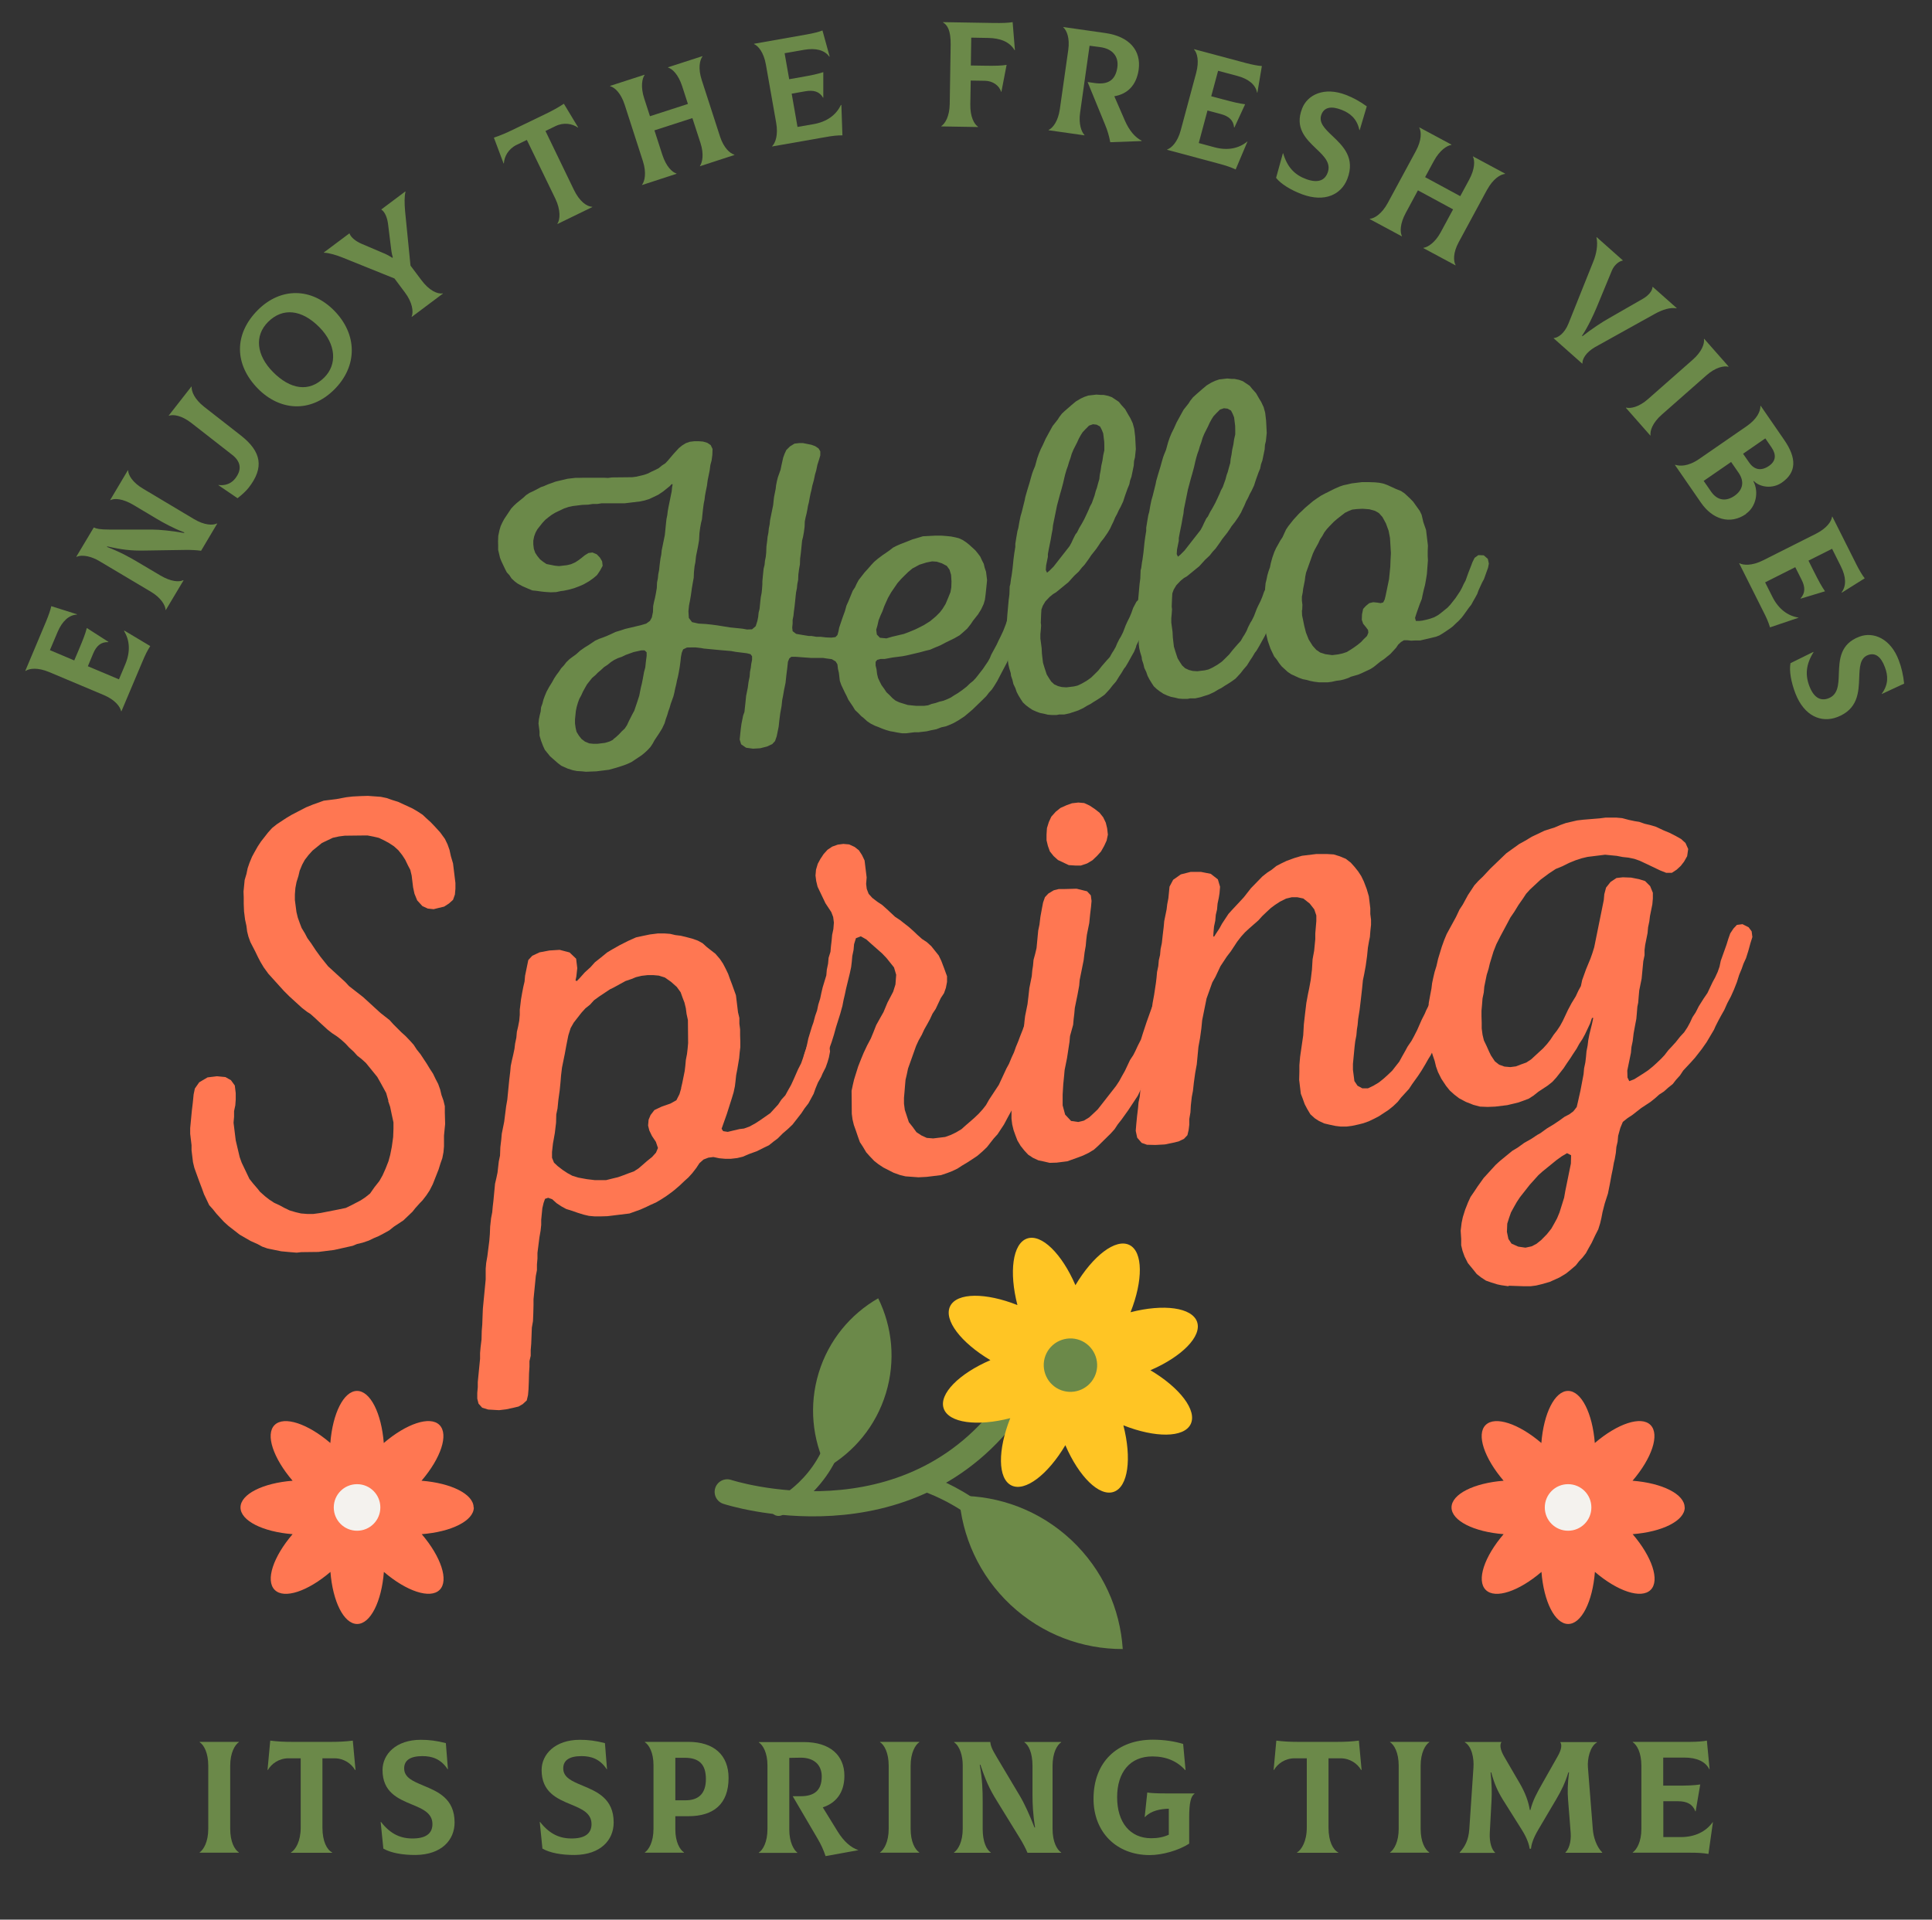 <?xml version="1.0" encoding="UTF-8"?><svg id="b" xmlns="http://www.w3.org/2000/svg" viewBox="0 0 185.81 184.66"><rect x="0" y="0" width="185.81" height="184.66" fill="#333333" stroke="none"/><g id="c"><path d="M11.96,60.66l2.49,1.49c-.29.46-.46.79-.79,1.58l-1.98,4.69h-.03c-.09-.44-.58-1.1-1.67-1.56l-5.25-2.21c-1.1-.46-1.9-.36-2.27-.11h-.03s2.01-4.78,2.01-4.78c.22-.53.43-1.13.49-1.45l2.47.78v.03c-.78.04-1.42.64-1.86,1.67l-.74,1.75,2.34.99.43-1.01c.46-1.1.61-1.48.78-2.11l2.07,1.33v.03c-.7-.03-1.15.35-1.46,1.1l-.51,1.22,2.99,1.26.61-1.45c.49-1.17.45-2.28-.12-3.2l.02-.02Z" style="fill:#6b8949; stroke-width:0px;"/><path d="M15.93,58.67c-.03-.43-.42-1.16-1.44-1.76l-4.96-2.95c-.67-.4-1.59-.66-2.17-.39l-.02-.02,1.68-2.81c.26.12.57.2,1.49.2h4.06c.84,0,1.96.13,3.13.33l.03-.05c-1.09-.42-1.98-.91-2.67-1.32l-2.23-1.33c-1.03-.61-1.81-.66-2.21-.46h-.03s1.71-2.88,1.71-2.88l.02.02c.02.45.42,1.16,1.44,1.76l4.89,2.92c1.02.61,1.83.62,2.23.42h.02s-1.56,2.63-1.56,2.63c-.42-.06-1-.09-1.55-.08l-3.88.06c-1.31.03-2.23-.09-3.59-.4l-.03.05c1.29.5,2.12.96,3.01,1.49l2.11,1.25c1.03.61,1.81.66,2.21.46l.03.02-1.71,2.86h-.02Z" style="fill:#6b8949; stroke-width:0px;"/><path d="M22.85,47.93l-1.85-1.26.02-.02c.21.04,1.03.11,1.6-.62.67-.85.54-1.63-.28-2.27l-3.92-3.06c-.96-.75-1.75-.85-2.17-.71l-.02-.02,2.18-2.79.02.02c-.03.44.27,1.2,1.2,1.93l3.52,2.75c2.01,1.57,2.27,3.11.76,5.04-.22.28-.61.66-1.06,1Z" style="fill:#6b8949; stroke-width:0px;"/><path d="M24.82,37.4c-2.28-2.31-2.36-5.25,0-7.6,2.19-2.17,5.13-2.14,7.31.07,2.26,2.29,2.28,5.36,0,7.62-2.3,2.27-5.23,2.01-7.31-.09ZM30.72,31.48c-1.71-1.73-3.54-1.9-4.93-.52-1.35,1.34-1.12,3.22.46,4.82,1.66,1.68,3.47,1.99,4.93.54,1.26-1.25,1.16-3.2-.46-4.84Z" style="fill:#6b8949; stroke-width:0px;"/><path d="M38.98,18.43l.02.02c-.12.44-.1,1.16-.04,1.87l.52,5.23,1.05,1.4c.74.99,1.53,1.36,2.05,1.27l.02.02-2.99,2.24-.02-.02c.19-.45.09-1.35-.65-2.33l-1-1.34-4.96-2c-.64-.26-1.36-.47-1.82-.48l-.02-.02,2.46-1.84.02.02c.13.39.64.76,1.15.98l2.04.87c.28.11.56.25.92.48l.05-.04c-.13-.42-.15-.73-.19-1.03l-.27-2.19c-.07-.55-.28-1.14-.63-1.37l-.02-.02,2.32-1.74Z" style="fill:#6b8949; stroke-width:0px;"/><path d="M55.6,12.24l-.02.03c-.55-.38-1.37-.52-2.15-.14l-.97.47,2.73,5.65c.54,1.12,1.24,1.63,1.77,1.64v.03s-3.35,1.63-3.35,1.63v-.03c.26-.4.33-1.3-.2-2.41l-2.74-5.65-.99.48c-.78.38-1.18,1.11-1.22,1.78h-.03l-.93-2.48c.63-.21,1.19-.45,1.83-.76l3.17-1.53c.64-.31,1.17-.6,1.73-.97l1.37,2.27Z" style="fill:#6b8949; stroke-width:0px;"/><path d="M67.48,7.67l1.77,5.47c.35,1.08.95,1.62,1.38,1.74v.03s-3.31,1.08-3.31,1.08v-.03c.23-.34.4-1.13.05-2.2l-.78-2.4-3.65,1.18.76,2.35c.37,1.14.95,1.68,1.36,1.8v.03s-3.31,1.08-3.31,1.08v-.03c.26-.34.44-1.15.08-2.27l-1.75-5.42c-.37-1.14-.96-1.67-1.4-1.79v-.03s3.31-1.07,3.31-1.07v.03c-.23.33-.4,1.13-.03,2.26l.55,1.7,3.65-1.18-.55-1.7c-.37-1.14-.95-1.68-1.36-1.8v-.03s3.31-1.07,3.31-1.07v.03c-.26.34-.44,1.15-.07,2.27Z" style="fill:#6b8949; stroke-width:0px;"/><path d="M80.92,10.12l.1,2.9c-.54,0-.92.04-1.75.19l-5.01.88v-.03c.31-.3.6-1.07.39-2.24l-.99-5.61c-.21-1.18-.73-1.79-1.14-1.97v-.03s5.09-.9,5.09-.9c.57-.1,1.19-.25,1.49-.38l.69,2.5-.03.02c-.46-.64-1.31-.85-2.42-.66l-1.88.33.44,2.5,1.08-.19c1.18-.21,1.57-.29,2.2-.49v2.46s-.02,0-.02,0c-.35-.6-.91-.76-1.71-.62l-1.31.23.56,3.2,1.55-.27c1.25-.22,2.16-.86,2.62-1.84h.03Z" style="fill:#6b8949; stroke-width:0px;"/><path d="M97.61,4.83h-.03c-.5-.84-1.42-1.16-2.55-1.18l-1.62-.03-.04,2.68,1.27.02c1.04.02,1.73,0,2.17-.08l-.5,2.59h-.03c-.18-.62-.83-1.05-1.55-1.06l-1.37-.02-.04,2.29c-.02,1.2.37,1.9.74,2.15v.03l-3.53-.06v-.03c.37-.24.79-.94.81-2.12l.09-5.7c.02-1.41-.33-1.91-.73-2.15v-.03l4.83.08c.86.01,1.38,0,1.86-.08l.22,2.7Z" style="fill:#6b8949; stroke-width:0px;"/><path d="M109.79,13.54v.03s-3.01.11-3.01.11c-.11-.58-.26-1.12-.5-1.69l-1.68-4.1.69.1c1.23.17,1.98-.23,2.17-1.5.15-1.04-.44-1.8-1.67-1.96l-1-.13-.91,6.43c-.16,1.13.14,1.87.42,2.16v.03s-3.45-.49-3.45-.49v-.03c.41-.19.91-.83,1.08-2l.81-5.7c.16-1.13-.14-1.87-.48-2.17v-.03s4.06.58,4.06.58c2.29.33,3.45,1.67,3.19,3.53-.22,1.51-1.09,2.34-2.34,2.55l1.02,2.35c.42.95.97,1.61,1.62,1.93Z" style="fill:#6b8949; stroke-width:0px;"/><path d="M119.97,13.63l-1.13,2.67c-.49-.22-.85-.35-1.67-.57l-4.92-1.32v-.03c.42-.14,1.01-.72,1.31-1.86l1.48-5.5c.31-1.16.1-1.93-.2-2.26v-.03s5.01,1.34,5.01,1.34c.56.15,1.18.27,1.51.28l-.43,2.56h-.03c-.15-.77-.82-1.32-1.91-1.61l-1.84-.49-.66,2.45,1.06.28c1.16.31,1.55.4,2.2.49l-1.03,2.23h-.03c-.07-.7-.5-1.08-1.28-1.29l-1.28-.34-.84,3.13,1.52.41c1.23.33,2.32.13,3.15-.56l.02.02Z" style="fill:#6b8949; stroke-width:0px;"/><path d="M122.73,17.1l.65-2.35h.03c.4,1.36,1.13,2.09,2.24,2.49,1.1.39,1.75.12,2.03-.61.36-.93-.33-1.6-1.1-2.33-.98-.94-2.08-1.99-1.35-3.86.51-1.33,2.13-2.12,4.22-1.31.7.27,1.3.6,2,1.1l-.68,2.28h-.03c-.24-1.12-.92-1.63-1.7-1.94-1.02-.4-1.68-.25-1.95.44-.3.78.33,1.38,1.07,2.08,1.01.96,2.2,2.1,1.42,4.12-.58,1.49-2.15,2.29-4.35,1.48-1.09-.41-2.04-.99-2.51-1.59Z" style="fill:#6b8949; stroke-width:0px;"/><path d="M143.03,18.23l-2.74,5.07c-.54,1-.52,1.8-.3,2.2v.03s-3.09-1.66-3.09-1.66v-.03c.42-.06,1.11-.49,1.65-1.48l1.2-2.22-3.38-1.83-1.17,2.17c-.57,1.05-.56,1.85-.37,2.23v.03s-3.09-1.66-3.09-1.66v-.03c.45-.04,1.15-.47,1.72-1.51l2.71-5.01c.57-1.05.54-1.86.33-2.25v-.03s3.09,1.66,3.09,1.66v.03c-.42.06-1.11.49-1.68,1.53l-.85,1.57,3.38,1.83.85-1.57c.57-1.05.56-1.85.37-2.23v-.03s3.09,1.66,3.09,1.66v.03c-.45.04-1.15.47-1.72,1.51Z" style="fill:#6b8949; stroke-width:0px;"/><path d="M149.43,32.52c.39-.02,1.03-.42,1.42-1.4l2.39-5.97c.29-.71.46-1.6.3-2.32l.02-.02,2.52,2.24-.02.02c-.35.05-.8.41-1.03.94l-1.48,3.58c-.28.66-.81,1.83-1.4,2.71l.04.04c.85-.67,1.91-1.37,2.54-1.72l3.31-1.9c.52-.31.88-.75.89-1.11l.02-.02,2.31,2.05-.02.02c-.58-.11-1.33.11-2.1.54l-5.72,3.18c-.93.53-1.25,1.19-1.23,1.58l-.02.02-2.75-2.44.02-.02Z" style="fill:#6b8949; stroke-width:0px;"/><path d="M156.39,39.21c.42.11,1.23-.04,2.12-.83l4.28-3.77c.9-.79,1.15-1.55,1.09-2l.02-.02,2.35,2.67-.02.02c-.42-.11-1.23.04-2.12.83l-4.28,3.77c-.9.79-1.15,1.55-1.09,2l-.02.02-2.35-2.67.02-.02Z" style="fill:#6b8949; stroke-width:0px;"/><path d="M167.93,49.44c-1.54,1.07-3.24.52-4.35-1.1l-2.49-3.61.02-.02c.43.14,1.24.18,2.31-.56l4.56-3.15c.97-.67,1.33-1.39,1.33-1.95l.02-.02,2.26,3.28c1.23,1.78,1.19,3.14-.23,4.12-.9.62-2.1.45-2.69-.16l-.04.02c.56,1.07.24,2.48-.72,3.14ZM166.81,47.7c.78-.54,1.01-1.33.4-2.22l-.72-1.04-2.64,1.82.72,1.04c.62.89,1.46.94,2.24.4ZM169.78,42.17l-2.14,1.48.59.85c.48.69,1.14.84,1.9.32.68-.47.72-1.09.24-1.79l-.59-.86Z" style="fill:#6b8949; stroke-width:0px;"/><path d="M172.98,59.42l-2.75.93c-.16-.52-.3-.86-.69-1.62l-2.28-4.55h.03c.38.2,1.2.26,2.26-.27l5.09-2.56c1.07-.54,1.51-1.21,1.56-1.65h.03s2.32,4.62,2.32,4.62c.26.52.58,1.06.79,1.31l-2.2,1.38-.03-.02c.48-.63.44-1.5-.06-2.5l-.85-1.7-2.27,1.14.49.98c.54,1.07.73,1.42,1.1,1.97l-2.35.71v-.03c.46-.51.46-1.09.09-1.81l-.6-1.19-2.9,1.46.71,1.41c.57,1.13,1.45,1.82,2.51,1.98v.03Z" style="fill:#6b8949; stroke-width:0px;"/><path d="M172.21,63.79l2.19-1.08.02.02c-.75,1.2-.82,2.23-.38,3.33.43,1.08,1.07,1.39,1.8,1.12.93-.35.98-1.3,1.01-2.36.05-1.36.11-2.88,1.99-3.58,1.34-.5,3,.19,3.78,2.29.26.7.42,1.37.51,2.23l-2.15,1v-.03c.67-.91.6-1.76.3-2.55-.38-1.03-.93-1.42-1.62-1.17-.78.29-.81,1.17-.85,2.18-.05,1.39-.11,3.04-2.14,3.8-1.5.56-3.14-.09-3.99-2.27-.42-1.09-.62-2.19-.48-2.93Z" style="fill:#6b8949; stroke-width:0px;"/><path d="M37.36,105.91l-.22-.77-.47-.86-.39-.69-1.09-1.34-.42-.38-.41-.32-.35-.39-.42-.38-.36-.39-.42-.38-.41-.32-.47-.31-.41-.32-.83-.76-.35-.33-.48-.43-.33-.21-.48-.37-1.25-1.14-.49-.49-1.5-1.66-.45-.62-.31-.52-.24-.46-.25-.52-.48-.93-.19-.53-.12-.48-.07-.55-.13-.6-.1-.79-.03-.74v-.61s-.02-.55-.02-.55l.11-1.12.17-.57.12-.57.18-.52.24-.58.25-.46.3-.53.31-.47.69-.88.38-.42.45-.36.91-.6.52-.31,1.39-.72.64-.26,1.06-.38,1.21-.15.96-.18.61-.07.79-.04.67-.02,1.24.09.57.12.51.18.58.18,1.37.63.53.31.47.31.35.33.42.38.42.44.5.55.45.62.25.52.19.53.13.6.21.71.23,1.88v.55s-.05.56-.05.56l-.18.51-.39.35-.46.3-.54.13-.48.12-.56-.06-.52-.24-.5-.55-.26-.64-.13-.6-.14-1.15-.13-.54-.24-.46-.25-.52-.3-.46-.36-.45-.42-.38-.47-.31-.46-.25-.52-.25-.51-.12-.57-.11h-.49s-1.72.02-1.72.02l-.54.07-.6.13-1.05.5-.9.73-.38.42-.37.48-.25.46-.24.58-.12.51-.18.57-.11.57-.05.62v.55s.15,1.15.15,1.15l.13.54.19.53.18.47.31.51.24.46.37.51.45.68.45.62.72.9,1.66,1.52.36.39,1.36,1.06,1.66,1.52.88.69.35.39.77.77.42.38.42.44.35.39.3.46.36.45.6.91.31.51.3.46.25.52.24.46.19.53.13.54.19.53.13.54v.61s.03,1.1.03,1.1l-.11,1.12v.55s0,.49,0,.49l-.05.56-.11.57-.18.51-.18.58-.56,1.42-.3.59-.31.47-.37.48-.27.28-.43.48-.27.34-.88.84-.91.6-.45.36-.58.32-.46.24-.41.17-.52.25-.59.2-.54.13-.41.17-1.79.4-1.51.19-1.66.02-.42.05-.62-.05-.87-.08-1.32-.27-.51-.18-.46-.25-.65-.29-1.06-.61-1.09-.85-.42-.38-.71-.77-.36-.45-.35-.39-.5-1.05-.19-.53-.27-.71-.28-.77-.19-.53-.13-.54-.14-1.15v-.49s-.13-1.09-.13-1.09v-.55s.16-1.68.16-1.68l.09-.75.08-.81.12-.57.42-.6.8-.47.91-.11.81.08.53.3.37.51.09.73v.61s-.04.56-.04.56l-.12.57v.55s-.05.56-.05.56l.21,1.7.38,1.61.19.53.75,1.57.36.45.43.5.22.28.48.43.41.32.47.31.52.24.46.25.52.25.58.17.51.12.62.05h.55s.73-.1.73-.1l1.68-.33.72-.15.52-.25.92-.48.45-.3.45-.36.42-.6.48-.61.3-.53.29-.65.28-.71.17-.63.15-.76.13-.94.03-.8v-.61s-.17-.78-.17-.78l-.15-.72-.2-.59Z" style="fill:#ff7752; stroke-width:0px;"/><path d="M79.74,100.42l.09.73-.11.57-.13.45-.18.51-.3.59-.14.33-.3.53-.24.58-.18.51-.5.92-.37.48-.31.47-.85,1.09-.44.42-.5.43-.49.49-.39.29-.45.36-.52.25-.64.32-.77.28-.58.25-.54.13-.61.07h-.55s-.56-.05-.56-.05l-.57-.12-.48.06-.47.18-.39.35-.31.47-.37.48-.38.42-.39.35-.44.42-.5.43-.28.22-.51.37-.46.3-.52.31-.58.26-.35.17-.58.26-1.06.38-2.12.26-.67.02h-.55s-.56-.05-.56-.05l-.51-.12-.58-.18-.51-.18-.58-.18-.46-.25-.47-.31-.42-.38-.39-.14-.3.1-.14.39-.12.51-.11,1.12v.49s-.06.56-.06.56l-.11.63-.19,1.5v.55s-.05.56-.05.56v.55s-.11.57-.11.57l-.22,2.24v.55s-.02.8-.02.8l-.03.74-.11.63-.03.8-.03.74-.05.62v.55s-.12.51-.12.51v.55s-.04.62-.04.62l-.02.8-.03.74-.05.56-.12.51-.39.36-.4.23-.54.13-.66.14-.67.08-.37-.02-.68-.04-.58-.18-.35-.39-.12-.48v-.55s.05-.56.05-.56v-.49s.22-2.24.22-2.24v-.55s.05-.56.05-.56l.09-.75.02-.8.05-.62.03-.8.03-.74.27-2.8v-.55s0-.49,0-.49l.05-.56.11-.63.19-1.5.05-.62.03-.74.09-.81.11-.57.05-.56.06-.5.16-1.68.12-.51.12-.57.12-1.06.12-.57.03-.8.09-.75.05-.56.23-1.14.19-1.5.11-.63.11-1.12.08-.81.09-.75.05-.56.12-.57.12-.51.12-.57.06-.5.12-.57.05-.56.12-.51.11-.57.05-.56v-.49s.12-1,.12-1l.11-.63.11-.57.12-.51.05-.56.31-1.51.38-.41.7-.33.96-.18.98-.06.95.25.63.6.11.91-.09.81-.08.38.13.05.27-.28.49-.55.55-.5.43-.48.56-.44.61-.5.52-.31.69-.39.81-.41.76-.34.6-.13.72-.15.79-.1h.61s.56.04.56.04l.51.12.5.06.51.12.63.17.51.18.46.25.42.38.82.64.43.5.3.45.24.46.25.52.19.53.18.47.38,1.06.2,1.64.13.54v.55s.07.55.07.55v.55s.02.61.02.61v.55s-.06.5-.06.5l-.05.56-.18,1.07-.11.57-.06.56-.06.5-.12.57-.17.57-.49,1.54-.5,1.41.15.23.44.07.54-.13.6-.14.42-.05.53-.19.58-.32.46-.3.96-.67.76-.83.31-.47.38-.42.25-.46.3-.53.24-.52.43-.98.3-.59.18-.51.18-.58.37-1.03.51-.37.8.03.62.54ZM65.5,104.68l.12-.51.23-1.14.06-.5.05-.56.11-.57.06-.5.05-.56-.02-2.21-.13-.6-.07-.54-.13-.54-.18-.47-.19-.53-.37-.51-.55-.49-.6-.42-.58-.18-.56-.05h-.49l-.61.07-.54.13-.41.17-.59.2-1.15.63-.35.17-1.02.68-.51.37-.38.42-.45.36-.38.42-.74.95-.3.53-.22.7-.19.95-.15.82-.27,1.33-.09.75-.05.62-.08.81-.13.94-.08.81-.12.57-.02.8-.12,1-.18,1.01-.09.81v.55s.19.47.19.47l.35.33.48.37.47.31.46.25.58.18.82.15.75.09h1.11s.6-.15.6-.15l.54-.13.53-.19.47-.18.53-.19.46-.3.83-.72.45-.36.38-.42.19-.45-.2-.59-.38-.57-.25-.52-.12-.48.05-.56.19-.45.37-.48.7-.33.83-.29.58-.32.3-.59.17-.58Z" style="fill:#ff7752; stroke-width:0px;"/><path d="M79.38,86.87l-.75-1.57-.13-.54-.07-.54.05-.56.17-.57.25-.46.31-.47.38-.42.45-.3.53-.19.54-.07.56.05.52.24.41.32.3.46.25.52.2,1.64-.05.62.06.48.18.47.35.39.48.37.47.31.48.43.76.71.47.31.88.69.48.43.28.27.48.43.47.31.42.38.72.9.25.52.27.71.28.77v.55s-.11.57-.11.57l-.18.51-.31.47-.49,1.04-.31.47-.24.52-.25.46-.3.53-.24.52-.3.53-.24.52-.78,2.19-.12.57-.12.51-.05.56-.05.62-.05.56v.55s.08.61.08.61l.39,1.18.36.45.37.51.47.31.52.24.62.05,1.15-.14.53-.19.52-.25.52-.31.39-.35.83-.72.44-.42.38-.42.32-.41.3-.53.93-1.41.73-1.57.25-.46.24-.58.24-.52.18-.51.24-.58.14-.38.28-.71.18-.51.12-.51.18-.52.51-.37.81.08.62.54.08.67-.12.57-.36,1.09-.18.51-.24.52-.37,1.03-.49,1.04-.24.58-.21.33-.24.58-.49,1.04-.61,1.06-.4.73-.35.66-.62.94-.38.42-.64.82-.44.42-.5.43-.91.6-.52.31-.46.3-.52.25-.47.18-.59.2-1.39.17-.79.04-1.24-.09-.51-.12-.64-.23-.98-.5-.47-.31-.41-.32-.42-.44-.35-.39-.31-.52-.3-.46-.19-.53-.2-.59-.19-.53-.13-.54-.07-.54-.02-2.21.12-.57.12-.51.18-.58.22-.7.28-.71.24-.58.34-.72.35-.66.24-.58.28-.71.4-.72.3-.53.38-.91.55-1.05.22-.7.07-.93-.21-.71-.72-.9-.42-.44-1.1-.97-.42-.38-.53-.3-.47.18-.18.58-.05.56-.12.57-.05.56-.06.5-.12.57-.37,1.52-.12.57-.12.51-.11.57-.21.76-.22.7-.18.57-.21.76-.22.7-.23.64-.22.7-.28.71-.24.52-.33.35-.54.07-.52-.24-.42-.38v-.49s.12-.57.12-.57l.18-.58.12-.51.12-.57.35-1.15.14-.39.17-.64.18-.51.12-.57.18-.58.12-.57.12-.51.35-1.15.05-.56.12-.57.05-.56.18-.58.05-.56.06-.5.05-.56.12-.57.05-.62-.07-.54-.18-.47-.6-.91Z" style="fill:#ff7752; stroke-width:0px;"/><path d="M112.9,96.49l.08.67-.12.57-.37,1.03-.43.97-.24.58-.18.52-.3.59-.14.39-.24.58-.24.52-.25.46-.3.53-.25.46-.49,1.04-.93,1.41-.63.88-.37.47-.31.47-.38.42-1.21,1.19-.39.35-.51.31-.52.25-.47.18-1.06.38-1.03.13-.67.02-.51-.12-.57-.12-.52-.24-.47-.31-.36-.39-.36-.45-.31-.52-.18-.47-.19-.53-.13-.54-.07-.55v-1.1s.04-.56.04-.56l.11-.57.11-1.12.12-.51.05-.56.12-.57.12-.51.35-1.7v-.49s.06-.56.06-.56l.12-.57.05-.56.06-.5.23-1.14.09-.75.09-.81.23-1.14.05-.56.07-.44.05-.56.17-.63.12-.51.16-1.68.12-.57.09-.75.15-.82.11-.57.18-.51.33-.35.52-.31.48-.12h.61s1.1-.03,1.1-.03l1.01.25.36.39.07.54-.05.56-.09.75-.08.81-.23,1.14-.06.5-.05.56-.11.63-.09.75-.38,1.89-.05.56-.15.82-.27,1.32-.05.56-.06.5-.05.56-.3,1.08-.05.56-.24,1.57-.23,1.14-.05.56-.08.81-.06.99v1.04s.24.89.24.89l.57.61.69.1.54-.13.51-.31.39-.36.44-.42,1.75-2.24.31-.47.25-.46.3-.53.49-1.04.31-.47.2-.39.24-.52.3-.59.18-.58.36-1.09.55-1.54.24-.52.51-.37.8.02.56.55ZM100.87,79.08l.24-.52.43-.48.45-.36.58-.26.53-.19.61-.07.56.05.52.24.47.31.48.37.36.45.25.52.13.54.07.61-.12.57-.24.52-.3.53-.38.42-.44.42-.52.31-.59.2h-.55s-.62-.04-.62-.04l-1.04-.49-.42-.38-.36-.45-.19-.53-.13-.54v-.55s.04-.62.04-.62l.18-.58Z" style="fill:#ff7752; stroke-width:0px;"/><path d="M123.08,86.75l-.46.3-.39.29-.39.36-.44.42-.38.42-.89.78-.39.36-.38.42-.37.48-.62.94-.37.48-.62.94-.49,1.04-.3.53-.55,1.54-.42,2.08-.08.81-.13.94-.15.82-.16,1.68-.15.82-.13.94-.09.81-.11.57-.09.81-.04.68-.11.63v.55s-.06.5-.06.5l-.12.51-.33.35-.52.25-.54.13-.78.16-.92.05-.8-.02-.51-.18-.43-.5-.14-.66.05-.62.08-.81.09-.75.05-.56.12-.57.05-.56.12-.51.12-.57.05-.56.06-.5.05-.56.12-.57.12-.51.11-1.12.06-.5v-.55s.11-.57.11-.57l.05-.56.12-.57.09-.75.15-.82.17-1.13.06-.5.05-.56.12-.57.05-.56.12-.51.05-.56.12-.57.09-.81.09-.75.05-.56.23-1.13.06-.5.11-.57.11-1.12.35-.66.74-.52.95-.24h.98s.95.19.95.19l.68.53.21.71-.05.62-.07.44-.12.57-.05.56-.12.51-.05.56-.12.57-.05.56-.02.37.07.05.21-.33.31-.47.25-.46.62-.94.38-.42.71-.76.38-.41.69-.88,1.09-1.12.45-.36.46-.3.45-.36.46-.24.52-.25.77-.28.71-.21,1.39-.17h.98s.68.04.68.04l.58.18.58.24.48.37.35.39.36.45.3.46.25.52.27.71.21.71.14,1.15v.55s.07.55.07.55v.49s-.06.56-.06.56l-.05.62-.08.38-.11.63-.08.81-.13.94-.15.82-.12.57-.08.81-.12,1.06-.12,1-.14.88-.05.56-.07.44-.05.56-.11.57-.06.5-.16,1.68v.55s.14,1.09.14,1.09l.3.45.46.25h.55s.52-.25.52-.25l.52-.31.45-.36.39-.35.44-.42.69-.88.25-.46.3-.53.25-.46.37-.54.25-.46.3-.59.43-.98.3-.59.14-.33.3-.59.24-.58.37-1.03.18-.57.12-.51.12-.57.24-.52.5-.43.81.09.56.54.07.61-.12.57-.18.51-.18.57-.18.51-.24.52-.18.51-.3.59-.14.38-.47,1.17-.08.38-.24.58-.49,1.04-.3.59-.21.33-.3.53-.36.6-.31.47-.58.81-.31.47-.76.83-.32.41-.44.42-.45.36-.91.6-.46.24-.52.25-.53.19-.48.12-.6.13-.54.07h-.55s-.5-.06-.5-.06l-.57-.12-.51-.12-.52-.24-.4-.26-.42-.38-.31-.52-.24-.46-.19-.53-.18-.47-.16-1.33.02-.8v-.61s.07-.81.07-.81l.3-2.07.06-1.05.12-1.06.12-1,.15-.82.12-.57.15-.82.12-1,.06-.99.15-.82.11-1.12v-.55s.1-1.18.1-1.18v-.55s-.2-.59-.2-.59l-.44-.56-.61-.48-.57-.12h-.55s-.54.13-.54.13l-.64.32Z" style="fill:#ff7752; stroke-width:0px;"/><path d="M145.07,123.73l-.69-.1-.38-.08-.58-.18-.51-.18-.47-.31-.41-.32-.36-.45-.5-.61-.32-.64-.19-.53-.13-.54v-.61s-.05-.79-.05-.79l.09-.75.12-.57.22-.7.28-.71.24-.52.37-.54.31-.47.58-.81,1.14-1.25.39-.36,1.23-1.01.52-.31.62-.45.69-.39.57-.38.29-.16.62-.45.63-.38.57-.38.51-.37.46-.24.39-.29.32-.41.12-.51.24-1.07.3-1.58.05-.56.12-.57.06-.5.05-.56.11-.57.06-.5.11-.57.25-1.01.12-.57h-.12s-.18.53-.18.53l-.49,1.04-.25.46-.31.47-.25.46-.36.54-.21.33-.37.54-.31.47-.69.88-.38.42-.45.36-.91.6-.45.36-.46.3-.47.18-.53.19-1.08.26-1.15.14-.73.03-.74-.03-.64-.17-.71-.28-.66-.35-.48-.37-.42-.38-.36-.45-.45-.68-.32-.64-.19-.53-.13-.54-.2-.59-.21-.71-.16-.78-.07-.6v-1.11s.01-.8.01-.8l.06-.99.15-.82.11-.57.06-.5.12-.57.12-.51.18-.58.16-.7.35-1.15.23-.64.24-.58.25-.46.65-1.19.34-.72.31-.47.5-.92.62-.94.38-.42.44-.42.71-.76,1.54-1.48,1.24-.89.58-.32.63-.38,1.22-.58.59-.19.36-.11.58-.25.53-.19,1.08-.25.61-.07,1.58-.13.54-.07h.55s.49,0,.49,0l.56.05.64.17.57.12.44.07.51.18.51.12.58.17.72.34.58.24.59.3.53.3.42.38.26.58-.1.69-.3.53-.32.41-.39.36-.46.3h-.55s-.58-.23-.58-.23l-.92-.44-1.04-.49-.51-.18-.57-.12-.56-.06-.57-.11-1.12-.11-1.7.21-.54.13-.59.19-.64.26-.64.32-.64.26-.68.45-.79.59-.61.57-.39.36-.38.42-.31.47-.42.6-.41.67-.37.54-.35.66-.6,1.12-.4.79-.28.71-.35,1.15-.12.51-.18.58-.23,1.13-.05.56-.12.57-.05.62-.05.56v.55s.02.61.02.61v.55s.08.61.08.61l.13.54.25.52.26.58.17.35.38.57.41.32.51.18.56.05.54-.07.47-.18.53-.19.46-.3,1.16-1.07.38-.42.32-.41.31-.47.32-.41.31-.47.25-.46.49-1.04.35-.66.41-.67.24-.52.25-.46.12-.57.37-1.03.43-1.04.18-.51.18-.58.92-4.54.05-.56.17-.64.43-.54.57-.38.61-.07.8.03.76.15.58.18.49.49.26.64v.55s-.05.56-.05.56l-.23,1.14-.06.5-.12.57-.05.56-.23,1.14-.06.5v.49s-.12.57-.12.57l-.16,1.68-.23,1.13-.05.56-.05.62-.08.38-.05.62-.05.56-.11.57-.15.82-.09.75-.12.57-.05.56-.35,1.7.02.67.17.35.47-.18.86-.54.45-.3.45-.36.39-.35.44-.42.33-.35.37-.48.33-.35.38-.42.43-.54.38-.41.31-.47.25-.46.24-.52.31-.47.3-.59.46-.73.37-.54.49-1.04.25-.46.24-.52.18-.51.12-.57.55-1.54.18-.58.18-.51.31-.47.33-.35.54-.07.59.3.29.39.07.55-.18.57-.21.76-.22.7-.24.52-.18.51-.24.58-.22.7-.28.71-.29.65-.35.66-.29.65-.3.53-.25.46-.3.59-.14.32-.71,1.2-.47.67-.64.82-.43.48-.71.76-.31.47-.38.42-.32.41-.45.36-.39.35-.46.3-.39.35-.45.36-.91.6-.84.66-.46.3-.45.36-.24.58-.21.76-.05.56-.12.51-.05.56-.11.63-.08.32-.11.63-.12.57-.15.82-.19.95-.31.96-.21.82-.11.57-.12.51-.18.58-.3.59-.34.72-.3.53-.25.46-.32.41-.33.35-.32.41-.5.43-.45.36-.63.38-.93.42-.77.22-.54.13-.54.07h-.61s-1.48-.05-1.48-.05ZM144.92,118.46l.15.72.3.45.65.29.69.1.6-.13.46-.24.45-.36.55-.56.43-.54.3-.53.25-.46.24-.58.44-1.41.11-.63.54-2.65.02-.8-.39-.2-.52.31-.51.37-1.34,1.09-.39.35-.43.48-.38.42-.96,1.22-.31.47-.3.53-.25.46-.18.51-.18.57-.03.74Z" style="fill:#ff7752; stroke-width:0px;"/><path d="M97.99,58.89l.4.43.06.47-.26.73-.12.41-.2.5-.27.64-.19.54-.21.38-.18.32-.17.41-.49.93-.46.88-.29.47-.22.33-.27.29-.26.34-.39.39-.93.9-.35.3-.43.36-.56.37-.49.28-.41.18-.33.13-.42.09-.5.19-.55.11-.38.09-.77.09h-.39s-.81.1-.81.1h-.39s-.44-.07-.44-.07l-.4-.08-.31-.05-.41-.12-.36-.13-.41-.17-.27-.1-.42-.21-.33-.22-.34-.31-.24-.19-.3-.31-.29-.27-.22-.36-.43-.64-.17-.37-.17-.33-.35-.74-.13-.38-.09-.77-.09-.38-.05-.43-.17-.28-.37-.22-.53-.07-.31-.05h-1.17s-1.49-.11-1.49-.11h-.39s-.2.16-.2.16l-.13.32-.06.57-.09.71-.08.75-.14.67-.1.58-.08.4-.06.57-.13.71-.09.71-.06.57-.19.93-.16.46-.27.29-.49.23-.67.17-.69.04-.66-.09-.48-.33-.14-.46.04-.4.06-.57.07-.53.16-.8.13-.36.04-.4.04-.35.08-.79.16-.8.07-.53.11-.54.03-.44.08-.4.04-.35.08-.4v-.35s-.15-.2-.15-.2l-.36-.09-1.06-.13-.44-.08-1.05-.09-1.58-.15-.27-.05-.53-.06h-.3s-.52.01-.52.01l-.37.18-.13.32-.08.4-.04.4-.07.53-.1.58-.08.4-.09.36-.08.4-.09.36-.08.4-.09.36-.26.73-.12.41-.1.27-.12.41-.13.36-.12.41-.24.51-.29.47-.44.66-.18.33-.22.33-.27.29-.27.25-.32.26-.96.64-.37.17-.33.13-.42.14-.5.15-.55.15-1.2.15-1,.04-.4-.04-.48-.03-.4-.08-.5-.16-.6-.27-.34-.26-.34-.3-.39-.34-.51-.63-.17-.37-.19-.5-.15-.5v-.39s-.1-.77-.1-.77l.04-.4.08-.4.09-.36.04-.4.13-.36.09-.36.13-.36.17-.41.25-.46.29-.47.21-.38.22-.33.22-.29.22-.33.27-.29.22-.29.31-.3.28-.21.36-.26.39-.35.44-.31.36-.22.64-.43.37-.17.37-.13.33-.13.41-.18.49-.23.5-.15.42-.14,1.52-.36.5-.15.36-.26.18-.33.11-.53.02-.57.08-.4.09-.36.08-.4.1-.58.02-.52.08-.4.04-.4.08-.4.06-.57.07-.53.08-.4.04-.4.3-1.47.12-1.19.04-.35.08-.4.04-.35.08-.44.3-1.47.04-.4.05-.27-.09-.03-.19.2-.63.51-.48.32-.86.41-.46.14-.42.09-1.5.18h-1.13s-.26,0-.26,0h-.82s-.39.06-.39.06h-.43s-.47.07-.47.07l-.56.02-.9.11-.42.09-.42.14-.86.41-.36.22-.28.21-.32.26-.27.29-.49.62-.18.33-.13.36-.08.4v.35s.05.43.05.43l.13.38.21.32.26.32.29.23.33.22.8.16.4.04.77-.09.38-.09.41-.18.32-.21.28-.21.32-.26.36-.22.38-.05.41.17.3.31.22.37.05.43-.25.46-.29.43-.35.3-.44.31-.49.28-.41.18-.5.19-.55.15-.47.1-.26.03-.46.1-.52.02-.48-.03-.4-.04-.49-.07-.4-.04-.41-.17-.55-.24-.46-.25-.29-.22-.29-.27-.21-.32-.25-.27-.17-.33-.35-.74-.13-.33-.18-.76v-.43s-.01-.39-.01-.39l.02-.52.11-.53.12-.41.17-.37.18-.33.66-.99.27-.29.27-.25.63-.51.27-.25.32-.21.37-.17.33-.17.41-.22.25-.08.41-.18.75-.27,1.14-.27.77-.09h.39s.43-.01.43-.01h.26s.48,0,.48,0h1.17s.4.02.4.02l.38-.05,1.95-.02.38-.05.76-.18.37-.13.33-.17.37-.17.33-.17.32-.26.32-.21.27-.29.49-.58.54-.59.32-.26.36-.22.38-.13.43-.05h.43s.4.03.4.03l.41.12.33.22.18.37-.02.57-.07.53-.12.45-.07.53-.19.93-.07.53-.11.54-.08.44-.04.35-.08.4-.07.53-.06.57-.04.4-.09.36-.08.44-.07.53-.04.7-.1.58-.19.94-.06.57-.08.4-.06.57-.02.52-.08.44-.1.58-.09.66-.1.58-.08.4-.06.57.04.65.31.4.62.14.7.04.57.06.53.07,1.24.2,1.19.12.44.08.48-.02.35-.3.16-.5.08-.4.04-.4.09-.36.08-.79.04-.35.08-.4.04-.4.03-.44v-.26s.04-.44.04-.44l.08-.79.09-.36.04-.4.08-.4.04-.4.02-.57.07-.53.04-.4.08-.4.04-.4.08-.4.04-.4.3-1.47.04-.4.04-.35.16-.8.04-.35.08-.4.09-.36.26-.73.08-.4.17-.76.13-.36.17-.37.35-.35.44-.27.43-.05h.39s.8.16.8.16l.36.13.33.22.17.28v.39s-.12.41-.12.41l-.16.5-.11.53-.12.41-.11.53-.15.54-.08.4-.09.36-.08.4-.08.44-.09.36-.05.31-.08.4-.09.36-.08.4-.02.52-.07.53-.08.44-.09.36-.12,1.19-.07.53-.02.57-.08.44-.07.53-.02.52-.08.4-.04.4-.08.4-.04.35-.04.4-.06.57-.07.53-.04.39-.08.4v.35s-.04.4-.04.4l.04.34.34.26.58.1.62.1h.26s.49.08.49.08h.39s.53.06.53.06l.52.02.39-.05.19-.2.09-.32.08-.4.32-.95.23-.63.15-.54.17-.37.3-.73.13-.32.22-.33.17-.37.18-.33.56-.72.31-.34.34-.39.27-.29.35-.3.48-.36.24-.16.44-.31.32-.25.33-.17.41-.18.5-.19.62-.25.55-.16.46-.14,1.17-.06h.61s.52.04.52.04l.4.04.4.08.36.09.37.17.33.22.29.23.59.54.26.32.21.28.17.37.17.33.09.38.13.38.1.81-.08.79-.06.57-.07.53-.12.41-.24.51-.29.47-.49.62-.22.33-.34.43-.39.35-.35.3-.49.28-.82.4-.53.28-.58.24-.41.18-.42.1-.55.15-1.1.26-.59.12-.94.12-.76.14h-.39s-.34.09-.34.09l-.15.19v.35s.09.38.09.38l.05.43.09.38.17.37.17.33.26.36.21.32.29.27.3.31.29.23.37.17.81.25.79.08h.78s.38-.05.38-.05l.33-.13.38-.09.38-.13.38-.09.33-.13.37-.17.32-.21.37-.22.44-.31.4-.31.31-.3.32-.26.27-.29.68-.87.22-.33.26-.38.18-.33.13-.32.53-.98.17-.37.21-.42.24-.51.23-.59.32-.91.18-.33.33-.13.45.16ZM58.95,71.14l.32-.26.27-.25.27-.29.27-.25.22-.33.17-.37.35-.69.18-.33.32-.95.16-.5.16-.8.09-.36.08-.4.08-.44.05-.27.12-.45.06-.57.07-.53v-.35s-.2-.19-.2-.19h-.3s-.76.17-.76.17l-.75.27-.37.18-.38.13-.37.18-.32.21-.32.26-.32.21-.27.25-.35.3-.19.2-.35.3-.49.62-.21.37-.18.33-.17.37-.18.33-.13.36-.12.41-.08.4-.08.79v.39s.06.43.06.43l.09.38.22.36.25.32.34.26.41.17.4.04h.39s.73-.09.73-.09l.46-.14.33-.17ZM87.78,54.66l-.43.36-.31.3-.39.39-.34.39-.26.38-.33.48-.32.56-.27.6-.1.23-.16.45-.17.37-.2.5-.11.49-.12.41.06.47.3.31.62.06.55-.16,1.14-.27.5-.19.58-.24.25-.12.57-.29.61-.38.55-.46.39-.39.26-.34.29-.47.27-.64.2-.5.08-.44.02-.57-.04-.65-.15-.5-.26-.36-.47-.25-.5-.16-.44-.03-.55.11-.67.21-.61.33Z" style="fill:#6b8949; stroke-width:0px;"/><path d="M108.61,46.6l-.17.41-.26.73-.16.5-.24.51-.18.33-.17.37-.18.33-.17.41-.14.28-.17.37-.25.42-.33.48-.34.43-.15.24-.26.38-.49.62-.22.33-.41.57-.27.29-.3.38-.43.4-.57.63-.32.26-.87.71-.28.17-.32.26-.42.44-.25.42-.13.36-.03.48-.03.79.03.26-.03.44-.04.4v.43s.12.9.12.9l.03.56.1.86.14.46.08.25.14.42.22.36.21.32.29.27.37.17.36.09.44.03.73-.09.34-.08.37-.17.49-.28.44-.31.31-.3.39-.39.34-.43.46-.53.31-.34.21-.38.15-.23.21-.37.13-.32.21-.42.15-.24.21-.42.26-.68.17-.37.21-.42.17-.41.16-.46.32-.6.39-.39.57.02.39.39.05.43-.08.4-.13.36-.17.37-.12.41-.13.36-.09.36-.17.37-.13.32-.17.37-.21.42-.06.22-.17.41-.21.37-.36.65-.25.42-.15.19-.25.42-.22.33-.29.47-.34.39-.26.34-.23.25-.27.29-.36.26-.32.21-.36.22-.32.21-.33.17-.36.22-.49.23-.84.28-.51.11h-.48s-.26.05-.26.05h-.43s-.4-.03-.4-.03l-.36-.09-.4-.08-.36-.13-.37-.17-.33-.22-.29-.22-.29-.27-.21-.32-.22-.36-.17-.33-.13-.38-.18-.37-.09-.38-.14-.42-.03-.26-.14-.46-.09-.38-.05-.39v-.39s-.01-.43-.01-.43l-.03-.26-.03-.56v-.96s0-.52,0-.52l-.05-.38.04-.4.03-.44.13-1.45.07-.53.03-.79.06-.22.07-.53.05-.27.09-.66.06-.57.04-.4.07-.53.1-.62v-.3s.1-.62.1-.62l.1-.58.09-.32.1-.58.11-.54.12-.41.29-1.17.05-.27.18-.63.22-.72.15-.54.12-.41.1-.27.17-.41.21-.76.16-.45.17-.41.21-.42.27-.6.46-.84.21-.38.49-.62.15-.24.26-.34.27-.25.63-.55.43-.36.45-.27.37-.17.38-.13.77-.09.44.03h.26s.44.09.44.09l.36.13.66.44.26.32.35.39.28.49.22.37.23.49.15.55.09.77.06,1.17-.08.79-.09.36-.03.44-.22,1.07-.13.36-.08.4ZM101.65,48.67l-.38,1.87-.04.4-.08.4-.1.58-.19.94-.08.44v.26s-.09.44-.09.44l-.08.4-.03.44.12.25.24-.2.39-.39,1.54-1.97.18-.33.17-.37.21-.42.15-.19.21-.42.25-.42.25-.46.24-.51.17-.37.13-.32.18-.33.26-.73.12-.45.1-.27.12-.45.12-.41.04-.4.08-.4.07-.49.11-.49.07-.49.11-.49v-.43s-.01-.39-.01-.39l-.1-.81-.13-.33-.17-.33-.33-.18-.35-.04-.38.13-.35.35-.27.29-.18.28-.18.33-.17.37-.35.69-.17.41-.12.41-.13.36-.12.41-.13.36-.12.41-.09.36-.11.49-.18.67-.12.41-.3,1.12Z" style="fill:#6b8949; stroke-width:0px;"/><path d="M121.2,45.06l-.17.41-.26.73-.16.5-.24.51-.18.33-.17.37-.18.33-.17.41-.14.28-.17.37-.25.42-.33.48-.34.43-.15.24-.26.38-.49.62-.22.33-.41.57-.27.29-.3.38-.43.4-.57.63-.32.26-.87.71-.28.16-.32.26-.42.44-.25.42-.13.36-.03.48-.03.79.03.26-.03.44-.04.4v.43s.12.9.12.9l.03.56.1.86.14.46.08.25.14.42.22.36.21.32.29.27.37.17.36.09.44.03.73-.09.34-.08.37-.17.49-.28.44-.31.31-.3.39-.39.34-.43.46-.53.31-.34.21-.37.15-.23.21-.38.13-.32.21-.42.15-.24.21-.42.26-.68.17-.37.21-.42.17-.41.16-.46.32-.6.39-.39.57.02.39.39.05.43-.08.4-.13.36-.17.37-.12.41-.13.36-.09.36-.17.37-.13.32-.17.37-.21.42-.06.22-.17.41-.21.38-.36.65-.25.42-.15.19-.25.42-.22.33-.29.47-.34.39-.26.34-.23.25-.27.29-.36.26-.32.21-.36.22-.32.21-.33.17-.36.22-.49.23-.84.27-.51.11h-.48s-.26.05-.26.05h-.43s-.4-.03-.4-.03l-.36-.09-.4-.08-.36-.13-.37-.17-.33-.22-.29-.22-.29-.27-.21-.32-.22-.36-.17-.33-.13-.38-.18-.37-.09-.38-.14-.42-.03-.26-.14-.46-.09-.38-.05-.39v-.39s-.01-.43-.01-.43l-.03-.26-.03-.56v-.96s0-.52,0-.52l-.05-.38.04-.4.03-.44.13-1.45.07-.53.03-.79.06-.22.07-.53.05-.27.09-.66.06-.57.04-.4.07-.53.1-.62v-.3s.1-.62.1-.62l.1-.58.09-.32.1-.58.11-.54.12-.41.29-1.17.05-.27.18-.63.22-.72.15-.54.12-.41.1-.27.17-.41.21-.76.16-.46.17-.41.21-.42.27-.6.46-.84.21-.38.49-.62.15-.24.26-.33.27-.25.63-.55.43-.36.45-.27.37-.17.38-.13.77-.09.44.04h.26s.44.09.44.09l.36.13.66.44.26.32.35.39.28.49.22.36.23.49.15.54.09.77.06,1.17-.08.79-.09.36-.03.44-.22,1.07-.13.36-.08.4ZM114.24,47.13l-.38,1.87-.04.4-.08.4-.1.58-.19.94-.08.44v.26s-.09.44-.09.44l-.08.4-.03.44.12.25.24-.2.39-.39,1.54-1.97.18-.33.17-.37.21-.42.15-.19.21-.42.25-.42.25-.46.24-.51.17-.37.13-.32.18-.33.26-.73.12-.45.1-.27.12-.45.12-.41.04-.4.08-.4.07-.49.11-.49.07-.49.11-.49v-.43s-.01-.39-.01-.39l-.1-.81-.13-.33-.17-.33-.33-.18-.35-.04-.38.13-.35.35-.27.29-.18.28-.18.33-.17.37-.35.69-.17.41-.12.41-.13.36-.12.41-.13.36-.12.41-.09.36-.11.49-.18.67-.12.41-.3,1.12Z" style="fill:#6b8949; stroke-width:0px;"/><path d="M134.26,62.32l-.54.59-.63.51-.32.21-.63.51-.32.21-.74.35-.41.18-.75.22-.25.12-.42.14-.34.08-.39.05-.46.1-.39.05h-.78s-.49-.06-.49-.06l-.4-.08-.32-.09-.4-.08-.36-.13-.74-.34-.33-.22-.59-.54-.25-.32-.21-.32-.26-.32-.35-.74-.26-.75-.18-.76-.1-.42v-.39s-.15-1.2-.15-1.2l.04-.4.04-.35.04-.4.03-.79.03-.44.04-.4.09-.36.08-.4.12-.41.13-.36.08-.4.15-.54.19-.54.17-.37.21-.37.18-.33.22-.33.34-.74.22-.33.49-.62.54-.59.27-.25.31-.3.35-.3.43-.36.44-.31.32-.21.41-.22.25-.12.45-.23.25-.12.41-.18.38-.13.42-.09.38-.09.98-.12h.7s.57.02.57.02l.4.04.4.08.36.13.83.38.5.2.33.22.25.23.29.27.3.31.63.88.18.37.09.38.08.34.26.75.18,1.5-.02.52v.48s.02.43.02.43l-.1,1.31-.1.62-.08.44-.12.45-.11.49-.08.4-.2.5-.29.82-.16.5.08.29h.35s.26-.03.26-.03l.46-.1.29-.08.37-.13.41-.22.28-.21.63-.51.27-.29.49-.62.44-.66.18-.33.17-.37.18-.33.26-.73.3-.77.1-.27.21-.42.36-.26.52.02.39.34.1.46-.08.4-.39,1.09-.18.33-.34.74-.13.36-.18.33-.21.37-.18.33-.23.29-.48.67-.22.29-.27.29-.27.25-.31.3-.28.21-.64.43-.36.22-.33.13-1.52.36h-.48s-.39.02-.39.02l-.35-.04h-.35l-.28.17-.27.25-.22.33ZM125.21,58.69l.02.52.09.42.11.55.17.67.26.66.38.61.35.39.38.26.5.16.66.09.56-.07.42-.09.42-.14.36-.22.32-.21.36-.26.32-.26.27-.29.31-.3.13-.32-.03-.26-.21-.28-.26-.32-.13-.38.02-.52.11-.53.27-.29.32-.26.38-.09.4.04.31.05.25-.07.14-.28.09-.36.33-1.6.12-1.19.02-.57.04-.74-.09-1.47-.13-.68-.26-.71-.33-.61-.35-.39-.37-.21-.54-.15-.66-.05-.56.03-.43.05-.33.13-.37.18-.4.31-.32.25-.35.3-.39.4-.27.29-.26.34-.18.33-.22.33-.17.37-.36.65-.17.37-.65,1.82-.08.4-.04.35-.16.8-.04.35-.08.4v.39s.05.39.05.39l-.02.52Z" style="fill:#6b8949; stroke-width:0px;"/><path d="M92.24,143.89c.25,3.86,1.91,7.63,4.95,10.49,3.05,2.85,6.92,4.26,10.79,4.25-.25-3.86-1.91-7.63-4.95-10.49-3.05-2.85-6.92-4.26-10.79-4.25Z" style="fill:#6b8949; stroke-width:0px;"/><path d="M79.48,141.2c2.65-1.52,4.76-4.02,5.72-7.17s.61-6.4-.74-9.14c-2.65,1.52-4.76,4.02-5.72,7.17s-.61,6.4.74,9.14Z" style="fill:#6b8949; stroke-width:0px;"/><path d="M69.94,143.51s17.52,5.75,27.52-8.5" style="fill:none; stroke:#6b8949; stroke-linecap:round; stroke-linejoin:round; stroke-width:2.42px;"/><path d="M88.56,142.53s6.78,2.02,8.79,7.14" style="fill:none; stroke:#6b8949; stroke-linecap:round; stroke-linejoin:round; stroke-width:1.61px;"/><path d="M74.88,145.02s4.64-2.22,5.7-7.64" style="fill:none; stroke:#6b8949; stroke-linecap:round; stroke-linejoin:round; stroke-width:1.61px;"/><path d="M114.51,137c.65-1.32-1.04-3.51-3.87-5.19,3.02-1.3,4.97-3.26,4.49-4.65-.48-1.39-3.22-1.75-6.4-.93,1.21-3.05,1.21-5.82-.11-6.47-1.32-.65-3.51,1.04-5.19,3.87-1.3-3.02-3.26-4.97-4.65-4.49s-1.75,3.22-.93,6.4c-3.05-1.21-5.82-1.21-6.47.11-.65,1.32,1.04,3.51,3.87,5.19-3.02,1.3-4.97,3.26-4.49,4.65s3.22,1.75,6.4.93c-1.21,3.05-1.21,5.82.11,6.47,1.32.65,3.51-1.04,5.19-3.87,1.3,3.02,3.26,4.97,4.65,4.49,1.39-.48,1.75-3.22.93-6.4,3.05,1.21,5.82,1.21,6.47-.11Z" style="fill:#ffc524; stroke-width:0px;"/><path d="M105.26,132.45c-.63,1.28-2.17,1.8-3.44,1.18s-1.8-2.17-1.18-3.44,2.17-1.8,3.44-1.18c1.27.63,1.8,2.17,1.18,3.44Z" style="fill:#6b8949; stroke-width:0px;"/><path d="M19.2,178.19c.38-.26.83-1.01.83-2.27v-6.06c0-1.27-.43-2.01-.83-2.27v-.03h3.77v.03c-.38.26-.83,1.01-.83,2.27v6.06c0,1.27.43,2.01.83,2.27v.03h-3.77v-.03Z" style="fill:#6b8949; stroke-width:0px;"/><path d="M34.18,170.25l-.03.02c-.35-.61-1.07-1.13-1.99-1.13h-1.15v6.67c0,1.32.43,2.13.94,2.39v.03h-3.97v-.03c.45-.26.94-1.09.94-2.39v-6.67h-1.17c-.92,0-1.64.52-1.99,1.13l-.03-.02.26-2.81c.71.09,1.35.12,2.1.12h3.74c.75,0,1.4-.03,2.1-.12l.26,2.81Z" style="fill:#6b8949; stroke-width:0px;"/><path d="M36.87,177.84l-.26-2.58h.03c.92,1.18,1.92,1.63,3.17,1.59,1.24-.03,1.78-.55,1.78-1.38,0-1.06-.94-1.46-1.98-1.89-1.33-.55-2.82-1.18-2.82-3.31,0-1.52,1.3-2.91,3.68-2.91.8,0,1.52.09,2.41.32l.2,2.51h-.03c-.66-1.01-1.53-1.26-2.42-1.26-1.17,0-1.76.4-1.76,1.18,0,.89.86,1.24,1.86,1.66,1.37.57,2.99,1.24,2.99,3.54,0,1.7-1.26,3.1-3.74,3.13-1.24.01-2.41-.2-3.1-.61Z" style="fill:#6b8949; stroke-width:0px;"/><path d="M52.17,177.84l-.26-2.58h.03c.92,1.18,1.92,1.63,3.17,1.59,1.24-.03,1.78-.55,1.78-1.38,0-1.06-.94-1.46-1.98-1.89-1.33-.55-2.82-1.18-2.82-3.31,0-1.52,1.3-2.91,3.68-2.91.8,0,1.52.09,2.41.32l.2,2.51h-.03c-.66-1.01-1.53-1.26-2.42-1.26-1.17,0-1.76.4-1.76,1.18,0,.89.86,1.24,1.86,1.66,1.37.57,2.99,1.24,2.99,3.54,0,1.7-1.26,3.1-3.74,3.13-1.24.01-2.41-.2-3.1-.61Z" style="fill:#6b8949; stroke-width:0px;"/><path d="M70.07,171.03c0,2.5-1.43,3.68-3.86,3.68h-1.26v1.27c0,1.21.43,1.95.83,2.21v.03h-3.76v-.03c.38-.26.83-1.01.83-2.27v-6.12c0-1.21-.43-1.95-.83-2.21v-.03h4.19c2.44,0,3.86,1.26,3.86,3.47ZM67.89,171.14c0-1.41-.64-2.05-2.04-2.05h-.9v4.09h.9c1.41.03,2.04-.72,2.04-2.04Z" style="fill:#6b8949; stroke-width:0px;"/><path d="M82.54,177.95v.03l-3.14.57c-.2-.6-.44-1.13-.78-1.7l-2.38-4.06h.74c1.32,0,2.05-.54,2.05-1.9,0-1.12-.74-1.82-2.05-1.81l-1.07.02v6.9c0,1.21.43,1.95.77,2.21v.03h-3.7v-.03c.4-.26.83-1.01.83-2.27v-6.12c0-1.21-.43-1.95-.83-2.21v-.03h4.35c2.45,0,3.88,1.24,3.88,3.24,0,1.62-.8,2.62-2.08,3.04l1.43,2.32c.58.94,1.26,1.55,1.99,1.79Z" style="fill:#6b8949; stroke-width:0px;"/><path d="M84.64,178.19c.38-.26.83-1.01.83-2.27v-6.06c0-1.27-.43-2.01-.83-2.27v-.03h3.77v.03c-.38.26-.83,1.01-.83,2.27v6.06c0,1.27.43,2.01.83,2.27v.03h-3.77v-.03Z" style="fill:#6b8949; stroke-width:0px;"/><path d="M91.76,178.19c.38-.26.83-1.01.83-2.27v-6.13c0-.83-.26-1.81-.83-2.19v-.03h3.48c.03.31.12.63.63,1.47l2.21,3.71c.46.77.95,1.86,1.41,3.04h.06c-.21-1.23-.25-2.3-.25-3.16v-2.76c0-1.27-.38-2.01-.78-2.27v-.03h3.54v.03c-.4.26-.83,1.01-.83,2.27v6.06c0,1.26.43,2.01.83,2.27v.03h-3.24c-.17-.41-.46-.97-.77-1.46l-2.16-3.51c-.74-1.18-1.13-2.08-1.6-3.5h-.06c.25,1.46.28,2.45.28,3.56v2.61c0,1.27.38,2.01.78,2.27v.03h-3.54v-.03Z" style="fill:#6b8949; stroke-width:0px;"/><path d="M114.88,172.52v.03c-.35.23-.51.89-.51,2.27v2.53c-1.03.66-2.58,1.1-3.8,1.1-3.21,0-5.4-2.22-5.4-5.41,0-3.56,2.3-5.69,5.71-5.69,1.12,0,2.13.17,2.91.41l.23,2.5-.03.02c-.78-.87-1.84-1.32-3.16-1.32-2.15,0-3.39,1.52-3.39,3.93s1.24,3.94,3.28,3.94c.64,0,1.2-.11,1.69-.34v-2.5c-.8.02-1.7.18-2.29.8h-.03s.25-2.36.25-2.36c.34.06.89.09,1.87.09h2.67Z" style="fill:#6b8949; stroke-width:0px;"/><path d="M130.94,170.25l-.03.02c-.35-.61-1.07-1.13-1.99-1.13h-1.15v6.67c0,1.32.43,2.13.94,2.39v.03h-3.97v-.03c.44-.26.94-1.09.94-2.39v-6.67h-1.17c-.92,0-1.64.52-1.99,1.13l-.03-.02.26-2.81c.71.09,1.35.12,2.1.12h3.74c.75,0,1.4-.03,2.1-.12l.26,2.81Z" style="fill:#6b8949; stroke-width:0px;"/><path d="M133.69,178.19c.38-.26.83-1.01.83-2.27v-6.06c0-1.27-.43-2.01-.83-2.27v-.03h3.77v.03c-.38.26-.83,1.01-.83,2.27v6.06c0,1.27.43,2.01.83,2.27v.03h-3.77v-.03Z" style="fill:#6b8949; stroke-width:0px;"/><path d="M140.39,178.19c.49-.54.84-1.15.92-2.22l.4-5.95c.06-.84-.14-2.01-.83-2.42v-.03h3.53c-.18.23-.15.71.25,1.4l1.52,2.61c.48.83.81,1.66.95,2.53h.06c.23-.94.63-1.64,1.13-2.53l1.5-2.65c.38-.67.41-1.12.23-1.35h3.54v.03c-.67.38-.94,1.58-.87,2.42l.47,5.95c.06.74.35,1.67.91,2.22l-.02.03h-3.51l-.02-.03c.29-.26.58-.94.51-1.9l-.25-3.17c-.06-.72-.05-1.52.09-2.64h-.06c-.32,1.03-.67,1.75-1.18,2.61l-1.7,2.88c-.55.92-.69,1.53-.72,1.86h-.12c-.05-.32-.2-.94-.77-1.84l-1.83-2.91c-.49-.8-.81-1.52-1.1-2.59h-.06c.12,1.15.12,1.98.09,2.64l-.17,3.17c-.05.97.21,1.64.51,1.9v.03h-3.39l-.02-.03Z" style="fill:#6b8949; stroke-width:0px;"/><path d="M164.74,175.29l-.43,3.05c-.57-.09-.97-.12-1.87-.12h-5.41v-.03c.38-.26.83-1.01.83-2.27v-6.06c0-1.27-.43-2.01-.83-2.27v-.03h5.5c.61,0,1.29-.05,1.63-.12l.26,2.75h-.03c-.37-.74-1.21-1.12-2.41-1.12h-2.02v2.7h1.17c1.27,0,1.7-.02,2.39-.11l-.44,2.58h-.03c-.26-.69-.81-.97-1.67-.97h-1.41v3.45h1.67c1.35,0,2.42-.51,3.08-1.44l.03.02Z" style="fill:#6b8949; stroke-width:0px;"/><path d="M162.02,145.01c0-1.28-2.16-2.35-5.01-2.57,1.86-2.17,2.63-4.45,1.73-5.36s-3.19-.13-5.36,1.73c-.22-2.85-1.29-5.01-2.57-5.01s-2.35,2.16-2.57,5.01c-2.17-1.86-4.45-2.63-5.36-1.73s-.13,3.19,1.73,5.36c-2.85.22-5.01,1.29-5.01,2.57s2.16,2.35,5.01,2.57c-1.86,2.17-2.63,4.45-1.72,5.36s3.19.13,5.36-1.73c.22,2.85,1.29,5.01,2.57,5.01s2.35-2.16,2.57-5.01c2.17,1.86,4.45,2.63,5.36,1.73s.13-3.19-1.73-5.36c2.85-.22,5.01-1.29,5.01-2.57Z" style="fill:#ff7752; stroke-width:0px;"/><path d="M153.05,145.01c0,1.24-1,2.24-2.24,2.24s-2.24-1-2.24-2.24,1-2.24,2.24-2.24,2.24,1,2.24,2.24Z" style="fill:#f4f2ee; stroke-width:0px;"/><path d="M45.55,145.01c0-1.28-2.16-2.35-5.01-2.57,1.86-2.17,2.63-4.45,1.73-5.36s-3.19-.13-5.36,1.73c-.22-2.85-1.29-5.01-2.57-5.01s-2.35,2.16-2.57,5.01c-2.17-1.86-4.45-2.63-5.36-1.73s-.13,3.19,1.73,5.36c-2.85.22-5.01,1.29-5.01,2.57s2.16,2.35,5.01,2.57c-1.86,2.17-2.63,4.45-1.72,5.36s3.19.13,5.36-1.73c.22,2.85,1.29,5.01,2.57,5.01s2.35-2.16,2.57-5.01c2.17,1.86,4.45,2.63,5.36,1.73s.13-3.19-1.72-5.36c2.85-.22,5.01-1.29,5.01-2.57Z" style="fill:#ff7752; stroke-width:0px;"/><path d="M36.58,145.01c0,1.24-1,2.24-2.24,2.24s-2.24-1-2.24-2.24,1-2.24,2.24-2.24,2.24,1,2.24,2.24Z" style="fill:#f4f2ee; stroke-width:0px;"/></g></svg>